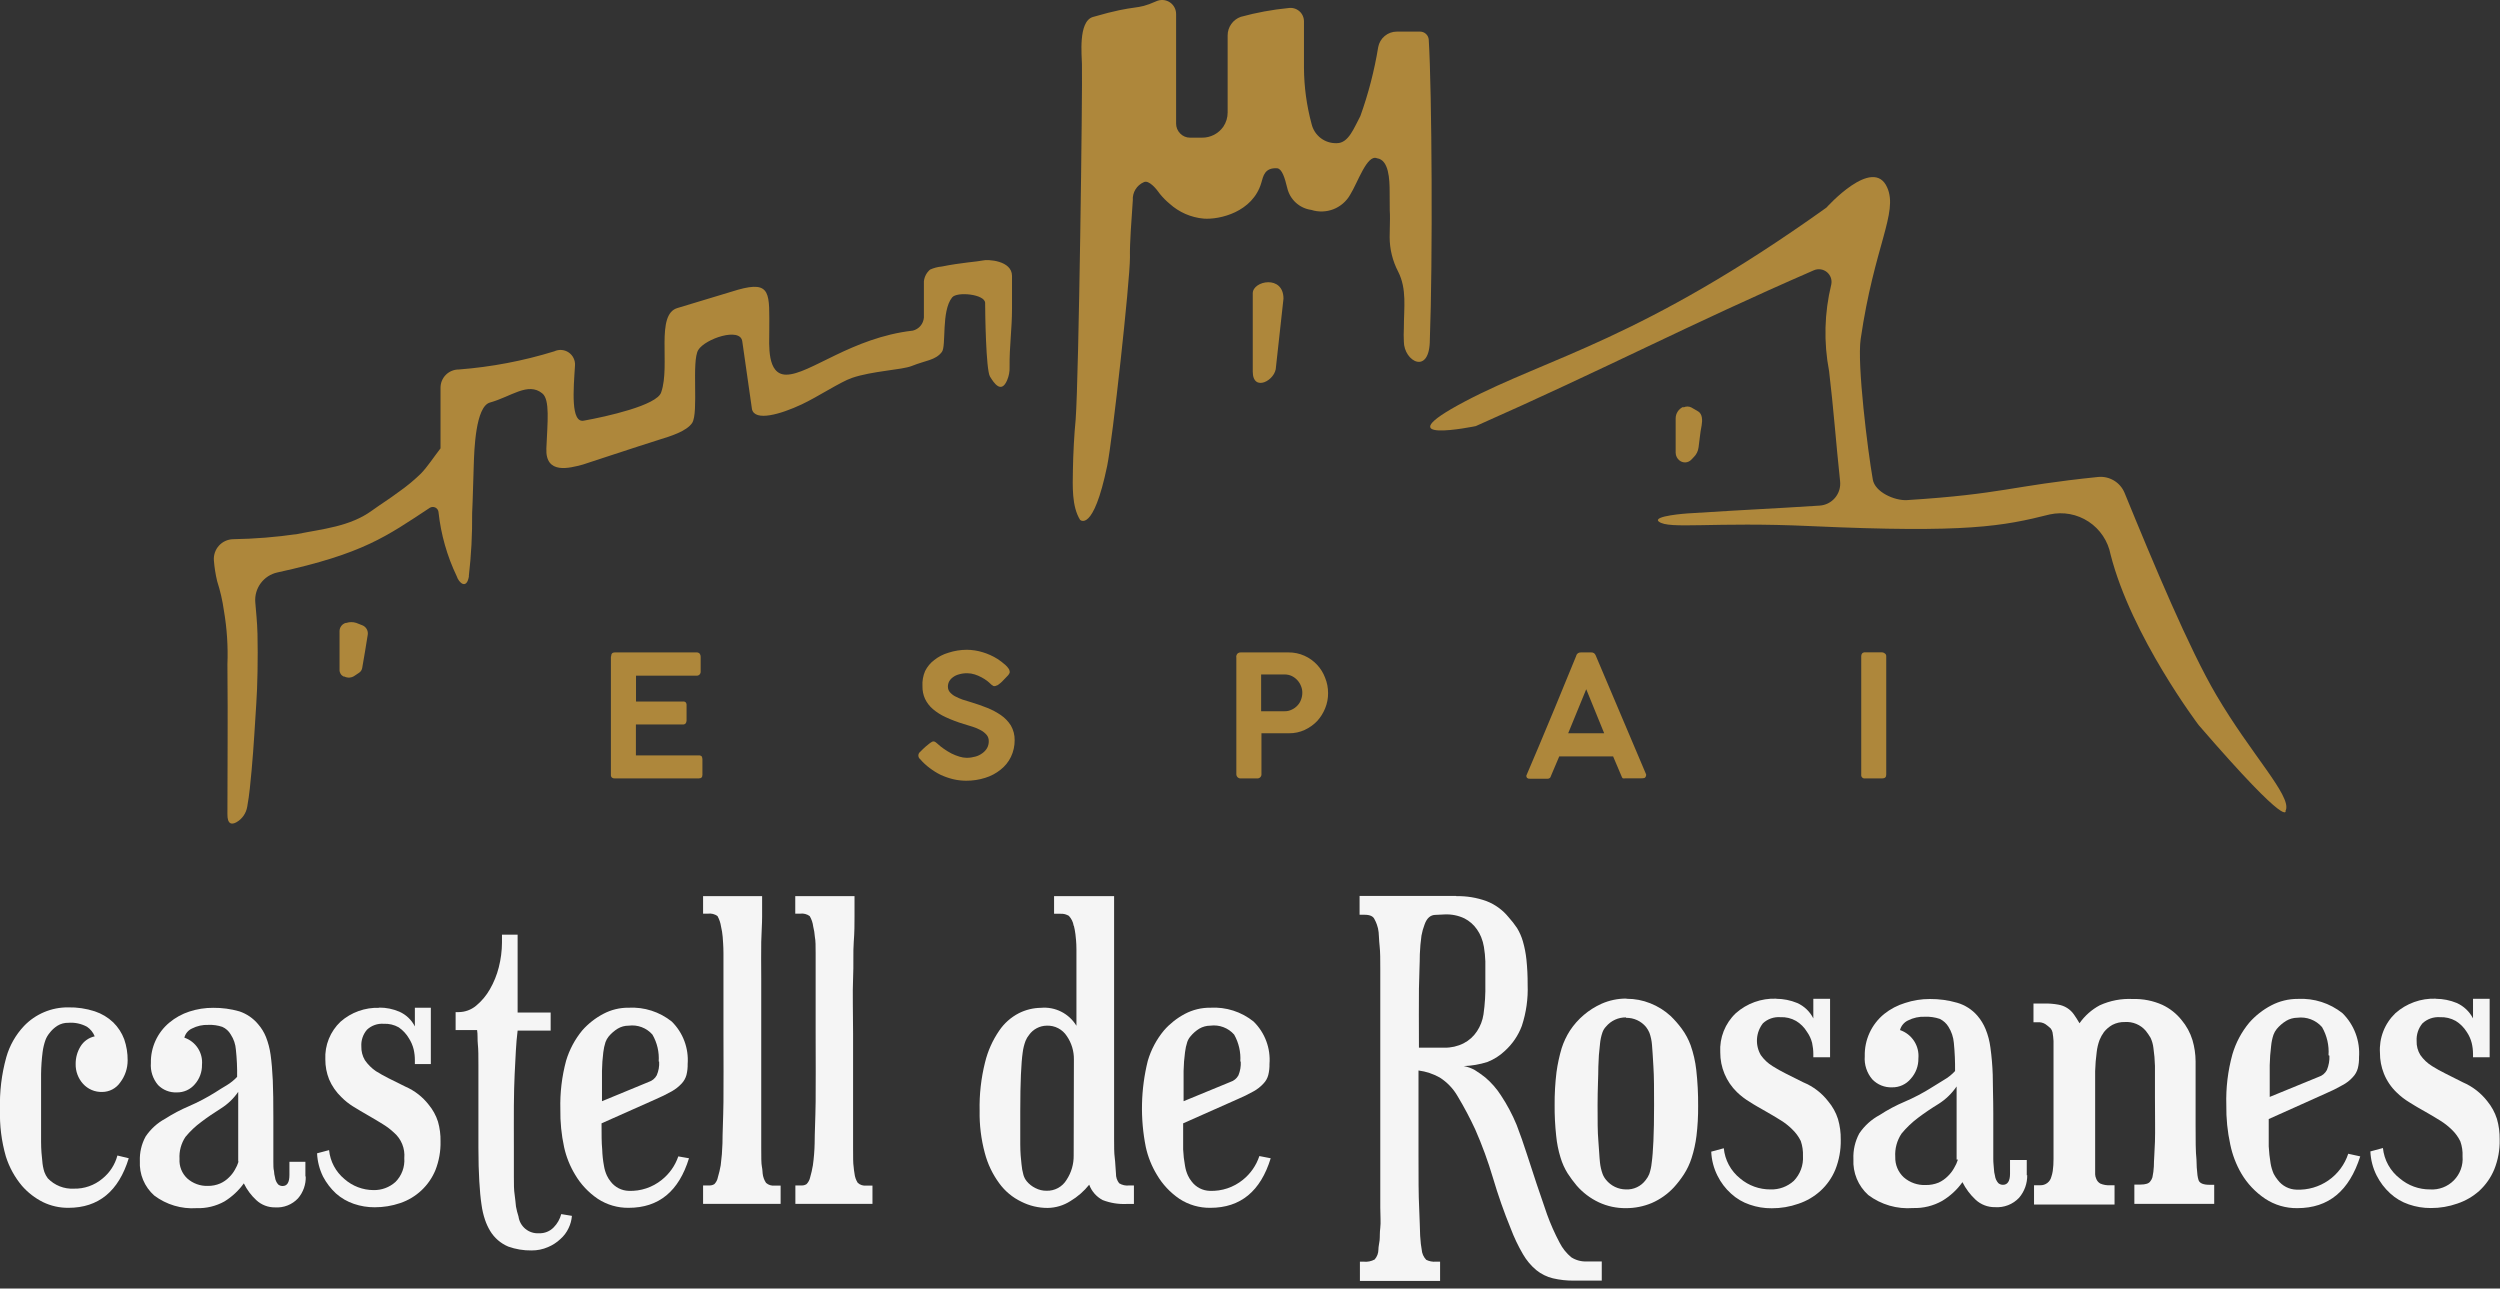 <svg width="227" height="117" viewBox="0 0 227 117" fill="none" xmlns="http://www.w3.org/2000/svg">
<rect x="0" y="0" width="227" height="117" fill="#333333" stroke="none"/>
<g clip-path="url(#clip0_410_88)">
<path d="M42.58 52.32C42.37 53.59 41.65 52.9 41.47 52.32C40.597 50.497 40.039 48.539 39.82 46.53C39.816 46.438 39.788 46.348 39.738 46.27C39.688 46.192 39.618 46.129 39.535 46.087C39.453 46.046 39.361 46.027 39.268 46.032C39.176 46.038 39.087 46.068 39.01 46.12C35.07 48.71 33.01 50.27 25.18 51.98C24.575 52.113 24.039 52.462 23.672 52.96C23.304 53.458 23.129 54.073 23.18 54.69C23.25 55.6 23.35 56.43 23.38 57.55C23.43 59.74 23.38 62.3 23.27 63.9C23.15 65.71 23.05 67.68 22.85 69.9C22.75 70.99 22.65 72.14 22.45 73.24C22.402 73.538 22.287 73.822 22.114 74.07C21.941 74.317 21.714 74.523 21.45 74.67C21.04 74.89 20.63 74.86 20.65 73.89C20.65 67.57 20.7 66.69 20.65 60.32C20.714 58.687 20.607 57.051 20.33 55.44C20.204 54.537 20 53.647 19.72 52.78C19.57 52.156 19.47 51.52 19.42 50.88C19.402 50.639 19.434 50.397 19.512 50.169C19.59 49.941 19.714 49.73 19.875 49.551C20.037 49.372 20.233 49.227 20.452 49.125C20.671 49.024 20.909 48.967 21.15 48.96C23.108 48.93 25.062 48.773 27 48.49C29.32 48.02 31.77 47.82 33.79 46.35C34.58 45.78 35.4 45.27 36.17 44.69C36.898 44.183 37.583 43.617 38.22 43C38.85 42.34 39.35 41.55 40 40.71V35.22C39.997 35.001 40.038 34.783 40.121 34.58C40.203 34.377 40.325 34.192 40.48 34.037C40.634 33.881 40.818 33.758 41.021 33.675C41.224 33.591 41.441 33.549 41.66 33.55C44.602 33.325 47.511 32.771 50.33 31.9C50.539 31.802 50.769 31.759 50.999 31.778C51.229 31.796 51.45 31.875 51.64 32.005C51.831 32.136 51.983 32.314 52.083 32.522C52.183 32.73 52.227 32.96 52.21 33.19C52.07 35.37 51.8 38.48 53.04 38.19C55.04 37.83 59.7 36.8 60.04 35.61C60.89 33.16 59.49 28.51 61.54 27.96L67 26.31C70.08 25.44 69.85 26.69 69.85 30.02C69.85 31.28 69.61 34.02 71.39 34.02C73.51 34.02 77.33 30.65 82.89 30.02C83.16 29.952 83.403 29.8 83.582 29.586C83.761 29.373 83.869 29.108 83.89 28.83C83.89 27.83 83.89 26.66 83.89 25.53C83.939 25.122 84.138 24.747 84.45 24.48C84.788 24.327 85.15 24.232 85.52 24.2C87.24 23.85 88.82 23.75 89.18 23.66C89.7 23.52 91.89 23.66 91.89 25.05C91.89 26.19 91.89 27.35 91.89 28.05C91.89 29.86 91.65 31.45 91.67 33.3C91.689 33.725 91.61 34.15 91.44 34.54C90.91 35.76 90.26 34.8 89.89 34.19C89.52 33.58 89.45 28.31 89.45 27.51C89.45 26.71 86.88 26.45 86.45 27.01C85.45 28.25 85.94 31.43 85.52 31.96C84.94 32.72 84.05 32.72 82.79 33.23C81.9 33.59 79.21 33.68 77.37 34.31C76.37 34.64 74.19 36.07 72.79 36.72C70.87 37.62 68.55 38.29 68.28 37.16L67.4 31C67.23 29.67 64.02 30.76 63.4 31.78C62.78 32.8 63.45 37.46 62.85 38.4C62.35 39.16 60.85 39.62 59.93 39.9C57.86 40.55 53.16 42.11 52.93 42.18C51.7 42.51 49.51 43.11 49.61 40.72C49.71 38.33 49.95 36.29 49.24 35.72C47.95 34.66 46.4 36.02 44.49 36.55C43.17 36.91 43.06 40.93 43.02 42.14C42.95 44.06 42.94 45.2 42.87 46.6C42.889 48.504 42.789 50.408 42.57 52.3" fill="#AE873B"/>
<path d="M31.39 56.56H31.45C31.742 56.465 32.057 56.465 32.35 56.56L32.91 56.78C33.076 56.848 33.213 56.97 33.3 57.126C33.388 57.282 33.419 57.464 33.39 57.64C33.23 58.64 33.07 59.64 32.89 60.64C32.876 60.731 32.843 60.819 32.794 60.896C32.743 60.974 32.678 61.04 32.6 61.09L32.18 61.37C32.047 61.46 31.893 61.513 31.733 61.524C31.573 61.534 31.413 61.502 31.27 61.43H31.2C31.087 61.376 30.992 61.291 30.927 61.184C30.861 61.078 30.827 60.955 30.83 60.83V57.31C30.83 57.141 30.884 56.977 30.985 56.842C31.086 56.706 31.228 56.608 31.39 56.56Z" fill="#AE873B"/>
<path d="M152.85 37C152.963 36.941 153.088 36.911 153.215 36.911C153.342 36.911 153.467 36.941 153.58 37L154.2 37.36C154.58 37.59 154.59 38.16 154.51 38.62C154.35 39.47 154.4 39.35 154.23 40.62C154.189 40.963 154.03 41.281 153.78 41.52L153.56 41.75C153.424 41.889 153.242 41.972 153.048 41.985C152.855 41.998 152.663 41.939 152.51 41.82C152.4 41.737 152.31 41.63 152.247 41.507C152.185 41.384 152.152 41.248 152.15 41.11V38C152.148 37.774 152.214 37.552 152.339 37.364C152.463 37.175 152.641 37.027 152.85 36.94" fill="#AE873B"/>
<path d="M107.16 12.12C107.276 12.241 107.416 12.338 107.571 12.403C107.725 12.469 107.892 12.502 108.06 12.5H109.14C109.52 12.504 109.896 12.415 110.234 12.241C110.572 12.067 110.863 11.812 111.08 11.5C111.337 11.119 111.473 10.669 111.47 10.21V3.21C111.471 2.842 111.586 2.482 111.799 2.182C112.012 1.881 112.313 1.653 112.66 1.53C114.082 1.141 115.533 0.874 117 0.73C117.173 0.704 117.349 0.716 117.517 0.764C117.686 0.813 117.841 0.897 117.974 1.01C118.107 1.124 118.214 1.265 118.287 1.424C118.361 1.583 118.399 1.755 118.4 1.93C118.4 3.41 118.4 4.77 118.4 6.14C118.409 7.866 118.64 9.584 119.09 11.25C119.209 11.764 119.504 12.221 119.924 12.541C120.344 12.86 120.863 13.023 121.39 13C122.46 13 122.95 11.59 123.52 10.54C124.25 8.507 124.793 6.412 125.14 4.28C125.213 3.883 125.423 3.524 125.734 3.266C126.045 3.008 126.436 2.868 126.84 2.87H128.94C129.14 2.869 129.332 2.944 129.478 3.08C129.625 3.215 129.715 3.401 129.73 3.6C130.02 8.26 130.1 23.78 129.83 30.82C129.83 34.13 127.47 32.82 127.47 31.01C127.45 30.61 127.45 30.21 127.47 29.81C127.47 27.91 127.76 26.26 126.95 24.66C126.444 23.691 126.18 22.613 126.18 21.52C126.25 17.93 126.18 21.04 126.18 17.44C126.18 16.27 126.11 14.51 125.03 14.37C124.13 13.98 123.28 16.59 122.59 17.69C122.249 18.287 121.713 18.749 121.073 18.998C120.432 19.248 119.725 19.27 119.07 19.06C118.545 18.99 118.053 18.76 117.662 18.403C117.27 18.045 116.998 17.577 116.88 17.06C116.66 16.16 116.42 15.35 115.98 15.28C114.82 15.2 114.7 16.01 114.53 16.59C113.75 19.27 110.72 19.96 109.29 19.85C108.136 19.746 107.048 19.269 106.19 18.49C105.876 18.228 105.588 17.937 105.33 17.62C105.03 17.19 104.33 16.31 103.86 16.54C103.546 16.675 103.281 16.905 103.102 17.197C102.923 17.488 102.838 17.828 102.86 18.17C102.74 20.02 102.57 22.05 102.6 23.37C102.6 25.55 101.02 39.94 100.53 42.31C99.26 48.43 98.07 47.2 98.07 47.2C97.3 45.97 97.4 44.08 97.42 42.68C97.44 41.28 97.54 39.38 97.67 38.09C97.96 34.16 98.3 8.19 98.24 5.82C98.24 5.11 97.87 1.94 99.24 1.54C103.44 0.32 103 1 105 0.11C105.193 0.023 105.406 -0.014 105.617 0.002C105.829 0.019 106.033 0.088 106.211 0.203C106.389 0.318 106.535 0.476 106.636 0.663C106.737 0.849 106.79 1.058 106.79 1.27V11.21C106.788 11.379 106.82 11.546 106.883 11.702C106.947 11.858 107.041 12.001 107.16 12.12Z" fill="#AE873B"/>
<path d="M113.75 26.63C113.75 25.49 116.54 24.93 116.54 27.12C116.32 29.12 116.1 31.07 115.86 33.3C115.86 34.54 113.75 35.65 113.75 33.74V26.63Z" fill="#AE873B"/>
<path d="M207.56 73.55C208.04 72.22 204.39 68.48 201.24 63.11C198.76 58.89 195.55 51.2 192.91 44.75C192.717 44.283 192.378 43.89 191.944 43.631C191.509 43.371 191.003 43.259 190.5 43.31C182.42 44.14 181.96 44.85 173.15 45.41C172 45.47 170.24 44.67 170.05 43.54C169.59 40.91 168.61 33.06 168.95 30.78C170.18 22.33 172.37 19.32 171.36 17.03C170.08 14.11 165.84 18.85 165.84 18.85C149 30.89 140.61 32.44 133 36.46C125.39 40.48 134 38.69 134 38.69C146 33.38 153.2 29.54 164.7 24.54C164.893 24.457 165.106 24.428 165.314 24.458C165.522 24.487 165.718 24.573 165.881 24.706C166.044 24.839 166.167 25.014 166.238 25.212C166.308 25.41 166.323 25.624 166.28 25.83C165.65 28.405 165.582 31.086 166.08 33.69C166.49 37.11 166.71 40.24 167.08 43.69C167.11 43.96 167.085 44.233 167.007 44.493C166.928 44.753 166.797 44.994 166.622 45.202C166.447 45.41 166.232 45.58 165.989 45.701C165.746 45.823 165.481 45.894 165.21 45.91C159.87 46.25 160.21 46.18 153.21 46.62C153.21 46.62 149.99 46.84 150.62 47.36C151.53 48.09 155.52 47.36 164.41 47.77C178.66 48.42 181.89 47.77 186.12 46.71C186.722 46.579 187.344 46.569 187.95 46.682C188.555 46.795 189.132 47.028 189.647 47.367C190.161 47.706 190.602 48.145 190.945 48.657C191.287 49.169 191.523 49.745 191.64 50.35C193.53 57.77 199.64 65.84 199.64 65.84C208.18 75.72 207.53 73.56 207.53 73.56" fill="#AE873B"/>
<path d="M55.49 59.61C55.49 59.36 55.6 59.24 55.82 59.24H63.25C63.302 59.236 63.354 59.244 63.402 59.263C63.451 59.282 63.494 59.312 63.53 59.35C63.59 59.431 63.622 59.529 63.62 59.63V61C63.62 61.05 63.61 61.099 63.59 61.144C63.57 61.189 63.541 61.23 63.504 61.263C63.467 61.296 63.423 61.321 63.376 61.336C63.329 61.351 63.279 61.356 63.23 61.35H57.75V63.7H62C62.044 63.692 62.088 63.694 62.131 63.704C62.174 63.714 62.215 63.733 62.25 63.76C62.283 63.796 62.308 63.839 62.324 63.885C62.339 63.932 62.345 63.981 62.34 64.03V65.43C62.338 65.519 62.31 65.606 62.26 65.68C62.23 65.716 62.191 65.745 62.148 65.762C62.104 65.779 62.057 65.786 62.01 65.78H57.74V68.59H63.43C63.53 68.579 63.63 68.608 63.71 68.67C63.759 68.759 63.783 68.859 63.78 68.96V70.36C63.78 70.58 63.67 70.68 63.44 70.68H55.81C55.724 70.686 55.639 70.661 55.57 70.61C55.534 70.579 55.507 70.541 55.489 70.497C55.472 70.454 55.465 70.407 55.47 70.36V59.61H55.49Z" fill="#AE873B"/>
<path d="M90.39 62.29C90.328 62.305 90.263 62.305 90.2 62.29C90.134 62.251 90.07 62.208 90.01 62.16C89.893 62.043 89.769 61.933 89.64 61.83C89.476 61.706 89.302 61.596 89.12 61.5C88.925 61.395 88.721 61.308 88.51 61.24C88.294 61.169 88.068 61.132 87.84 61.13C87.583 61.124 87.327 61.158 87.08 61.23C86.881 61.28 86.695 61.368 86.53 61.49C86.386 61.592 86.266 61.725 86.18 61.88C86.104 62.028 86.066 62.193 86.07 62.36C86.07 62.535 86.13 62.704 86.24 62.84C86.373 62.994 86.532 63.123 86.71 63.22C86.93 63.335 87.157 63.435 87.39 63.52L88.2 63.77C88.68 63.92 89.2 64.09 89.63 64.27C90.074 64.445 90.497 64.669 90.89 64.94C91.251 65.189 91.557 65.509 91.79 65.88C92.021 66.284 92.139 66.744 92.13 67.21C92.135 67.736 92.018 68.256 91.79 68.73C91.57 69.184 91.248 69.581 90.85 69.89C90.435 70.224 89.96 70.475 89.45 70.63C88.89 70.806 88.307 70.894 87.72 70.89C87.323 70.888 86.927 70.841 86.54 70.75C86.155 70.656 85.78 70.525 85.42 70.36C85.067 70.187 84.732 69.979 84.42 69.74C84.103 69.508 83.814 69.24 83.56 68.94C83.506 68.901 83.463 68.85 83.432 68.791C83.402 68.732 83.387 68.666 83.387 68.6C83.387 68.534 83.402 68.468 83.432 68.409C83.463 68.35 83.506 68.299 83.56 68.26L83.81 68.01L84.06 67.78C84.145 67.701 84.236 67.628 84.33 67.56C84.404 67.496 84.485 67.439 84.57 67.39C84.621 67.349 84.684 67.324 84.75 67.32C84.823 67.319 84.894 67.344 84.95 67.39C85.007 67.428 85.061 67.472 85.11 67.52C85.297 67.696 85.498 67.856 85.71 68C85.931 68.154 86.161 68.295 86.4 68.42C86.628 68.533 86.866 68.627 87.11 68.7C87.323 68.769 87.546 68.806 87.77 68.81C88.037 68.81 88.303 68.773 88.56 68.7C88.792 68.64 89.009 68.534 89.2 68.39C89.376 68.266 89.522 68.106 89.63 67.92C89.732 67.73 89.784 67.516 89.78 67.3C89.788 67.088 89.716 66.882 89.58 66.72C89.43 66.549 89.251 66.407 89.05 66.3C88.817 66.173 88.573 66.07 88.32 65.99L87.51 65.74C86.95 65.572 86.402 65.365 85.87 65.12C85.448 64.929 85.054 64.68 84.7 64.38C84.401 64.123 84.159 63.806 83.99 63.45C83.829 63.089 83.75 62.696 83.76 62.3C83.732 61.831 83.814 61.362 84 60.93C84.196 60.537 84.48 60.195 84.83 59.93C85.21 59.63 85.645 59.406 86.11 59.27C86.656 59.091 87.226 59 87.8 59C88.281 59.005 88.76 59.079 89.22 59.22C89.695 59.362 90.149 59.567 90.57 59.83C90.698 59.91 90.822 59.997 90.94 60.09L91.3 60.39C91.398 60.476 91.485 60.573 91.56 60.68C91.618 60.748 91.656 60.831 91.67 60.92C91.689 60.982 91.689 61.048 91.67 61.11C91.637 61.172 91.6 61.232 91.56 61.29L91.09 61.78C91.014 61.867 90.93 61.948 90.84 62.02L90.62 62.19C90.568 62.23 90.505 62.255 90.44 62.26" fill="#AE873B"/>
<path d="M112.25 59.68C112.243 59.565 112.278 59.451 112.35 59.36C112.392 59.319 112.442 59.287 112.497 59.266C112.552 59.245 112.611 59.236 112.67 59.24H117C117.496 59.235 117.987 59.337 118.44 59.54C118.87 59.732 119.258 60.008 119.581 60.351C119.904 60.694 120.155 61.099 120.32 61.54C120.5 61.981 120.591 62.453 120.59 62.93C120.595 63.399 120.506 63.865 120.33 64.3C120.159 64.731 119.912 65.127 119.6 65.47C119.274 65.809 118.887 66.084 118.46 66.28C118.018 66.483 117.536 66.585 117.05 66.58H114.54V70.27C114.546 70.325 114.54 70.382 114.522 70.434C114.504 70.487 114.473 70.535 114.434 70.574C114.395 70.614 114.347 70.644 114.294 70.662C114.242 70.68 114.185 70.686 114.13 70.68H112.68C112.623 70.686 112.566 70.679 112.512 70.66C112.459 70.641 112.41 70.61 112.37 70.57C112.332 70.531 112.302 70.484 112.283 70.432C112.264 70.38 112.256 70.325 112.26 70.27V59.68H112.25ZM118.25 62.91C118.254 62.697 118.213 62.486 118.13 62.29C117.974 61.892 117.674 61.567 117.29 61.38C117.086 61.287 116.864 61.239 116.64 61.24H114.51V64.58H116.64C116.862 64.586 117.081 64.538 117.28 64.44C117.477 64.353 117.653 64.227 117.8 64.07C117.947 63.92 118.06 63.739 118.13 63.54C118.209 63.339 118.25 63.126 118.25 62.91Z" fill="#AE873B"/>
<path d="M143.13 59.49C143.169 59.421 143.219 59.36 143.28 59.31C143.369 59.254 143.475 59.229 143.58 59.24H144.47C144.565 59.231 144.661 59.256 144.74 59.31C144.8 59.358 144.848 59.42 144.88 59.49L149.47 70.32V70.37C149.471 70.409 149.465 70.447 149.451 70.483C149.437 70.519 149.417 70.552 149.39 70.58C149.39 70.64 149.23 70.67 149.05 70.67H147.57C147.498 70.689 147.422 70.689 147.35 70.67C147.29 70.618 147.248 70.548 147.23 70.47L146.47 68.68H141.58L140.82 70.47C140.808 70.538 140.772 70.599 140.719 70.643C140.666 70.687 140.599 70.711 140.53 70.71H138.93C138.834 70.722 138.738 70.697 138.66 70.64C138.635 70.612 138.615 70.578 138.603 70.542C138.591 70.506 138.587 70.468 138.59 70.43C138.59 70.43 138.98 69.51 139.75 67.7C140.52 65.89 141.64 63.17 143.13 59.53M142.39 66.58H145.66L144.03 62.58L142.39 66.58Z" fill="#AE873B"/>
<path d="M169 59.58C168.997 59.49 169.025 59.402 169.08 59.33C169.114 59.296 169.155 59.27 169.2 59.253C169.244 59.236 169.292 59.228 169.34 59.23H170.89C170.981 59.238 171.068 59.273 171.14 59.33C171.182 59.356 171.216 59.394 171.239 59.438C171.262 59.481 171.272 59.531 171.27 59.58V70.34C171.27 70.57 171.15 70.68 170.9 70.68H169.34C169.294 70.687 169.247 70.683 169.202 70.668C169.158 70.653 169.118 70.628 169.085 70.595C169.052 70.562 169.027 70.522 169.012 70.478C168.997 70.433 168.993 70.386 169 70.34V59.58Z" fill="#AE873B"/>
<path d="M11.69 105.17C10.77 108.17 8.943 109.67 6.21 109.67C5.41 109.677 4.62 109.499 3.9 109.15C3.177 108.788 2.532 108.289 2 107.68C1.337 106.893 0.837 105.982 0.53 105C0.135 103.619 -0.044 102.186 -1.87755e-06 100.75C-0.05 99.147 0.142 97.546 0.57 96C0.87 94.938 1.423 93.963 2.18 93.16C2.696 92.621 3.318 92.192 4.005 91.902C4.693 91.611 5.433 91.464 6.18 91.47C7.004 91.452 7.826 91.574 8.61 91.83C9.233 92.037 9.804 92.378 10.28 92.83C10.723 93.263 11.065 93.789 11.28 94.37C11.491 94.984 11.596 95.63 11.59 96.28C11.593 97.002 11.357 97.705 10.92 98.28C10.736 98.548 10.49 98.768 10.203 98.919C9.915 99.071 9.595 99.15 9.27 99.15C8.945 99.159 8.623 99.097 8.324 98.969C8.025 98.842 7.758 98.651 7.54 98.41C7.095 97.918 6.855 97.273 6.87 96.61C6.864 96.041 7.02 95.483 7.32 95C7.462 94.772 7.648 94.574 7.868 94.42C8.088 94.265 8.337 94.156 8.6 94.1C8.459 93.747 8.215 93.444 7.9 93.23C7.383 92.95 6.796 92.825 6.21 92.87C5.857 92.86 5.51 92.954 5.21 93.14C4.931 93.318 4.687 93.545 4.49 93.81C4.337 93.996 4.215 94.205 4.13 94.43C4.005 94.783 3.918 95.148 3.87 95.52C3.785 96.183 3.738 96.851 3.73 97.52C3.73 98.37 3.73 99.47 3.73 100.83C3.73 101.99 3.73 102.93 3.73 103.66C3.73 104.39 3.79 104.97 3.84 105.42C3.863 105.76 3.926 106.096 4.03 106.42C4.104 106.624 4.209 106.817 4.34 106.99C4.643 107.307 5.01 107.555 5.417 107.717C5.825 107.88 6.262 107.952 6.7 107.93C7.649 107.954 8.573 107.63 9.3 107.02C9.966 106.483 10.443 105.747 10.66 104.92L11.69 105.17Z" fill="#F5F5F5"/>
<path d="M27.76 106.81C27.787 107.541 27.537 108.256 27.06 108.81C26.795 109.094 26.469 109.314 26.108 109.456C25.746 109.598 25.357 109.657 24.97 109.63C24.344 109.639 23.739 109.406 23.28 108.98C22.807 108.546 22.42 108.027 22.14 107.45C21.668 108.108 21.07 108.666 20.38 109.09C19.608 109.52 18.733 109.73 17.85 109.7C16.47 109.792 15.103 109.384 14 108.55C13.563 108.161 13.22 107.678 12.994 107.138C12.769 106.598 12.669 106.014 12.7 105.43C12.669 104.653 12.848 103.883 13.22 103.2C13.673 102.523 14.284 101.967 15 101.58C15.687 101.14 16.409 100.759 17.16 100.44C17.983 100.083 18.779 99.665 19.54 99.19C19.88 98.97 20.23 98.75 20.59 98.54C20.936 98.331 21.253 98.075 21.53 97.78C21.544 96.959 21.507 96.137 21.42 95.32C21.386 94.824 21.224 94.345 20.95 93.93C20.776 93.626 20.51 93.384 20.19 93.24C19.781 93.102 19.351 93.041 18.92 93.06C18.403 93.04 17.89 93.153 17.43 93.39C17.26 93.467 17.109 93.582 16.99 93.726C16.87 93.87 16.785 94.039 16.74 94.22C17.246 94.391 17.679 94.728 17.97 95.177C18.26 95.625 18.391 96.158 18.34 96.69C18.351 97.337 18.119 97.965 17.69 98.45C17.489 98.688 17.237 98.877 16.954 99.005C16.67 99.133 16.361 99.197 16.05 99.19C15.736 99.204 15.421 99.152 15.129 99.036C14.836 98.921 14.57 98.745 14.35 98.52C13.878 97.965 13.644 97.246 13.7 96.52C13.686 95.821 13.83 95.129 14.121 94.493C14.412 93.858 14.842 93.296 15.38 92.85C15.915 92.405 16.529 92.066 17.19 91.85C17.887 91.621 18.616 91.507 19.35 91.51C20.155 91.502 20.956 91.609 21.73 91.83C22.398 92.052 22.991 92.458 23.44 93C23.74 93.344 23.98 93.737 24.15 94.16C24.353 94.678 24.494 95.219 24.57 95.77C24.66 96.42 24.73 97.2 24.77 98.11C24.81 99.02 24.82 100.11 24.82 101.45V103.95C24.82 104.59 24.82 105.09 24.82 105.46C24.82 105.83 24.82 106.13 24.88 106.33C24.887 106.523 24.918 106.714 24.97 106.9C24.998 107.141 25.099 107.368 25.26 107.55C25.372 107.643 25.514 107.693 25.66 107.69C26.07 107.69 26.28 107.37 26.28 106.69V105.49H27.73V106.83L27.76 106.81ZM21.63 105.47V104C21.63 103.44 21.63 102.88 21.63 102.31V100.62C21.63 100.07 21.63 99.62 21.63 99.14C21.218 99.742 20.687 100.252 20.07 100.64C19.44 101.04 18.84 101.44 18.29 101.86C17.751 102.254 17.264 102.715 16.84 103.23C16.447 103.82 16.257 104.522 16.3 105.23C16.279 105.558 16.331 105.887 16.452 106.193C16.573 106.499 16.76 106.775 17 107C17.512 107.459 18.182 107.703 18.87 107.68C19.255 107.686 19.636 107.611 19.99 107.46C20.288 107.328 20.56 107.141 20.79 106.91C21.004 106.705 21.186 106.469 21.33 106.21C21.471 105.978 21.582 105.73 21.66 105.47" fill="#F5F5F5"/>
<path d="M34.44 91.49C35.066 91.488 35.685 91.614 36.26 91.86C36.871 92.13 37.369 92.604 37.67 93.2V91.5H39.12V96.62H37.67V96.28C37.672 95.944 37.635 95.608 37.56 95.28C37.473 94.925 37.327 94.587 37.13 94.28C36.897 93.882 36.58 93.541 36.2 93.28C35.786 93.047 35.315 92.936 34.84 92.96C34.563 92.939 34.285 92.977 34.023 93.07C33.761 93.163 33.522 93.309 33.32 93.5C32.959 93.921 32.776 94.466 32.81 95.02C32.798 95.455 32.909 95.885 33.13 96.26C33.399 96.652 33.738 96.991 34.13 97.26C34.47 97.47 34.85 97.69 35.29 97.91L36.82 98.67C37.645 99.029 38.367 99.59 38.92 100.3C39.301 100.757 39.59 101.283 39.77 101.85C39.935 102.432 40.013 103.035 40 103.64C40.02 104.529 39.863 105.412 39.54 106.24C39.252 106.94 38.818 107.57 38.266 108.087C37.714 108.605 37.057 108.998 36.34 109.24C35.593 109.495 34.809 109.623 34.02 109.62C33.377 109.624 32.738 109.519 32.13 109.31C31.532 109.108 30.982 108.789 30.51 108.37C30.031 107.928 29.632 107.407 29.33 106.83C29.007 106.171 28.823 105.453 28.79 104.72L29.88 104.43C29.981 105.457 30.485 106.402 31.28 107.06C32.007 107.701 32.941 108.056 33.91 108.06C34.647 108.078 35.363 107.813 35.91 107.32C36.19 107.038 36.406 106.699 36.544 106.327C36.682 105.954 36.739 105.556 36.71 105.16C36.749 104.726 36.684 104.29 36.52 103.886C36.357 103.483 36.1 103.124 35.77 102.84C35.464 102.552 35.129 102.298 34.77 102.08C34.34 101.81 33.9 101.55 33.43 101.28C32.96 101.01 32.5 100.74 32.05 100.46C31.668 100.222 31.316 99.94 31 99.62C30.52 99.162 30.139 98.611 29.88 98C29.651 97.424 29.536 96.81 29.54 96.19C29.511 95.554 29.619 94.92 29.857 94.33C30.095 93.739 30.458 93.207 30.92 92.77C31.89 91.916 33.149 91.465 34.44 91.51" fill="#F5F5F5"/>
<path d="M51.93 110.4C51.9 110.785 51.798 111.162 51.63 111.51C51.453 111.892 51.197 112.233 50.88 112.51C50.551 112.82 50.168 113.067 49.75 113.24C49.283 113.442 48.779 113.544 48.27 113.54C47.548 113.552 46.83 113.433 46.15 113.19C45.462 112.901 44.884 112.4 44.5 111.76C44.312 111.444 44.158 111.109 44.04 110.76C43.888 110.308 43.78 109.843 43.72 109.37C43.63 108.8 43.57 108.09 43.52 107.26C43.47 106.43 43.44 105.4 43.44 104.2V99.61C43.44 98.41 43.44 97.43 43.44 96.67C43.44 95.91 43.44 95.29 43.39 94.84C43.34 94.39 43.39 93.94 43.32 93.53H41.37V91.9H41.63C42.215 91.9 42.781 91.695 43.23 91.32C43.733 90.903 44.157 90.398 44.48 89.83C44.841 89.204 45.114 88.531 45.29 87.83C45.478 87.098 45.575 86.346 45.58 85.59V84.87H47V91.94H50V93.58H47C46.93 94.18 46.87 94.79 46.84 95.41C46.81 96.03 46.77 96.74 46.73 97.55C46.69 98.36 46.67 99.31 46.66 100.39C46.65 101.47 46.66 102.76 46.66 104.29C46.66 105.35 46.66 106.21 46.66 106.86C46.66 107.51 46.66 108.05 46.73 108.48C46.8 108.91 46.81 109.26 46.85 109.55C46.907 109.858 46.983 110.162 47.08 110.46C47.14 110.9 47.364 111.301 47.707 111.583C48.05 111.865 48.487 112.007 48.93 111.98C49.178 111.991 49.426 111.95 49.657 111.858C49.888 111.767 50.097 111.628 50.27 111.45C50.603 111.115 50.841 110.697 50.96 110.24L51.93 110.4Z" fill="#F5F5F5"/>
<path d="M62.56 105.17C61.64 108.17 59.82 109.67 57.08 109.67C56.09 109.682 55.119 109.4 54.29 108.86C53.445 108.29 52.737 107.538 52.22 106.66C51.752 105.887 51.414 105.043 51.22 104.16C50.975 103.027 50.861 101.869 50.88 100.71C50.841 99.229 51.016 97.751 51.4 96.32C51.701 95.311 52.2 94.373 52.87 93.56C53.41 92.948 54.057 92.44 54.78 92.06C55.488 91.684 56.279 91.492 57.08 91.5C58.497 91.424 59.893 91.872 61 92.76C61.504 93.26 61.894 93.862 62.142 94.527C62.391 95.192 62.492 95.902 62.44 96.61C62.447 96.947 62.41 97.283 62.33 97.61C62.249 97.902 62.098 98.17 61.89 98.39C61.631 98.668 61.331 98.904 61 99.09C60.526 99.356 60.039 99.596 59.54 99.81L54.62 102C54.62 103 54.62 103.76 54.68 104.37C54.695 104.87 54.748 105.368 54.84 105.86C54.889 106.168 54.979 106.467 55.11 106.75C55.201 106.943 55.315 107.124 55.45 107.29C55.644 107.543 55.891 107.75 56.175 107.896C56.459 108.041 56.771 108.121 57.09 108.13C58.178 108.171 59.244 107.816 60.09 107.13C60.784 106.578 61.304 105.839 61.59 105L62.56 105.17ZM59.81 96.39C59.868 95.535 59.67 94.682 59.24 93.94C58.976 93.639 58.641 93.407 58.266 93.266C57.891 93.125 57.487 93.078 57.09 93.13C56.738 93.126 56.392 93.219 56.09 93.4C55.78 93.591 55.504 93.831 55.27 94.11C55.146 94.263 55.048 94.435 54.98 94.62C54.884 94.919 54.817 95.228 54.78 95.54C54.71 96.101 54.67 96.665 54.66 97.23C54.66 97.93 54.66 98.85 54.66 99.99L58.9 98.24C59.212 98.142 59.474 97.927 59.63 97.64C59.802 97.247 59.877 96.818 59.85 96.39" fill="#F5F5F5"/>
<path d="M63.84 109.31V107.64H64.42C64.575 107.643 64.728 107.601 64.86 107.52C65.026 107.354 65.138 107.141 65.18 106.91C65.288 106.549 65.375 106.182 65.44 105.81C65.528 105.147 65.581 104.479 65.6 103.81C65.6 102.9 65.67 101.64 65.69 100.04C65.71 98.44 65.69 96.33 65.69 93.69V89.22C65.69 88.1 65.69 87.22 65.69 86.56C65.69 85.9 65.64 85.41 65.62 85.07C65.594 84.753 65.543 84.439 65.47 84.13C65.422 83.797 65.313 83.475 65.15 83.18C64.899 82.998 64.588 82.919 64.28 82.96H63.84V81.37H69.2C69.2 81.997 69.2 82.627 69.2 83.26C69.2 83.89 69.14 84.65 69.12 85.54C69.1 86.43 69.12 87.54 69.12 88.85C69.12 90.16 69.12 91.85 69.12 93.85C69.12 96.66 69.12 98.85 69.12 100.5C69.12 102.15 69.12 103.35 69.12 104.21C69.12 105.07 69.12 105.65 69.18 105.94C69.24 106.23 69.23 106.43 69.25 106.56C69.283 106.864 69.389 107.156 69.56 107.41C69.666 107.503 69.79 107.572 69.924 107.613C70.059 107.655 70.2 107.667 70.34 107.65H70.88V109.31H63.84Z" fill="#F5F5F5"/>
<path d="M79.22 109.31H72.22V107.64H72.79C72.945 107.646 73.099 107.604 73.23 107.52C73.396 107.353 73.511 107.141 73.56 106.91C73.665 106.549 73.748 106.181 73.81 105.81C73.903 105.147 73.956 104.479 73.97 103.81C73.97 102.9 74.04 101.64 74.06 100.04C74.08 98.44 74.06 96.33 74.06 93.69V89.22C74.06 88.1 74.06 87.22 74.06 86.56C74.06 85.9 74.06 85.41 73.99 85.07C73.968 84.753 73.918 84.438 73.84 84.13C73.801 83.794 73.692 83.471 73.52 83.18C73.269 82.997 72.957 82.918 72.65 82.96H72.21V81.37H77.59C77.59 82 77.59 82.63 77.59 83.26C77.59 83.89 77.59 84.65 77.52 85.54C77.45 86.43 77.52 87.54 77.46 88.85C77.4 90.16 77.46 91.85 77.46 93.85C77.46 96.66 77.46 98.85 77.46 100.5C77.46 102.15 77.46 103.35 77.46 104.21C77.46 105.07 77.46 105.65 77.51 105.94C77.526 106.148 77.553 106.355 77.59 106.56C77.62 106.863 77.723 107.155 77.89 107.41C77.997 107.504 78.123 107.574 78.259 107.615C78.395 107.657 78.539 107.669 78.68 107.65H79.22V109.31Z" fill="#F5F5F5"/>
<path d="M97.49 84.06C97.439 83.727 97.289 83.417 97.06 83.17C96.835 83.023 96.568 82.953 96.3 82.97H95.71V81.37H101.16C101.16 81.81 101.16 82.22 101.16 82.62C101.16 83.02 101.16 83.47 101.16 83.97C101.16 84.47 101.16 85.05 101.16 85.74V100.86C101.16 101.86 101.16 102.76 101.16 103.44C101.16 104.12 101.16 104.69 101.22 105.14C101.28 105.59 101.28 106.07 101.33 106.56C101.32 106.878 101.423 107.19 101.62 107.44C101.892 107.609 102.213 107.679 102.53 107.64H102.96V109.32H102.27C101.54 109.351 100.812 109.232 100.13 108.97C99.56 108.673 99.121 108.174 98.9 107.57C98.424 108.165 97.845 108.67 97.19 109.06C96.575 109.455 95.861 109.669 95.13 109.68C94.296 109.684 93.473 109.488 92.73 109.11C91.935 108.728 91.248 108.154 90.73 107.44C90.123 106.615 89.678 105.681 89.42 104.69C89.085 103.442 88.927 102.152 88.95 100.86C88.917 99.381 89.082 97.905 89.44 96.47C89.69 95.436 90.127 94.457 90.73 93.58C91.182 92.913 91.794 92.37 92.51 92C93.131 91.687 93.815 91.519 94.51 91.51C95.147 91.451 95.788 91.573 96.359 91.861C96.93 92.15 97.409 92.593 97.74 93.14C97.74 91.32 97.74 89.87 97.74 88.78C97.74 87.69 97.74 86.84 97.74 86.2C97.74 85.56 97.68 85.11 97.65 84.83C97.62 84.55 97.56 84.28 97.51 84.07M97.51 96.19C97.519 95.438 97.296 94.701 96.87 94.08C96.675 93.776 96.403 93.528 96.082 93.361C95.761 93.194 95.401 93.115 95.04 93.13C94.726 93.135 94.418 93.213 94.14 93.359C93.862 93.505 93.622 93.714 93.44 93.97C93.307 94.133 93.2 94.315 93.12 94.51C92.992 94.852 92.904 95.208 92.86 95.57C92.79 96.05 92.74 96.71 92.7 97.57C92.66 98.43 92.64 99.57 92.64 100.89C92.64 102.21 92.64 103.12 92.64 103.89C92.64 104.66 92.7 105.24 92.75 105.69C92.777 106.028 92.837 106.363 92.93 106.69C92.99 106.894 93.088 107.084 93.22 107.25C93.438 107.516 93.711 107.731 94.02 107.88C94.329 108.041 94.672 108.123 95.02 108.12C95.387 108.132 95.75 108.046 96.072 107.87C96.394 107.694 96.662 107.435 96.85 107.12C97.28 106.464 97.502 105.694 97.49 104.91L97.51 96.19Z" fill="#F5F5F5"/>
<path d="M115.38 105.17C114.46 108.17 112.633 109.67 109.9 109.67C108.907 109.684 107.932 109.402 107.1 108.86C106.258 108.29 105.554 107.538 105.04 106.66C104.572 105.887 104.234 105.043 104.04 104.16C103.519 101.566 103.58 98.888 104.22 96.32C104.517 95.309 105.017 94.37 105.69 93.56C106.227 92.948 106.87 92.44 107.59 92.06C108.301 91.684 109.095 91.492 109.9 91.5C111.321 91.417 112.722 91.866 113.83 92.76C114.336 93.258 114.727 93.861 114.976 94.526C115.225 95.191 115.325 95.902 115.27 96.61C115.277 96.947 115.24 97.283 115.16 97.61C115.083 97.904 114.932 98.173 114.72 98.39C114.463 98.67 114.163 98.907 113.83 99.09C113.354 99.357 112.863 99.598 112.36 99.81L107.43 102C107.43 103 107.43 103.76 107.43 104.37C107.452 104.87 107.509 105.368 107.6 105.86C107.649 106.168 107.739 106.467 107.87 106.75C107.961 106.943 108.075 107.124 108.21 107.29C108.403 107.544 108.651 107.751 108.934 107.897C109.218 108.042 109.531 108.122 109.85 108.13C110.938 108.172 112.004 107.816 112.85 107.13C113.549 106.571 114.07 105.82 114.35 104.97L115.38 105.17ZM112.62 96.39C112.676 95.536 112.481 94.685 112.06 93.94C111.794 93.638 111.458 93.406 111.081 93.265C110.705 93.124 110.299 93.077 109.9 93.13C109.549 93.131 109.204 93.224 108.9 93.4C108.592 93.589 108.318 93.829 108.09 94.11C107.962 94.26 107.864 94.433 107.8 94.62C107.704 94.919 107.637 95.228 107.6 95.54C107.526 96.1 107.482 96.665 107.47 97.23C107.47 97.93 107.47 98.85 107.47 99.99L111.72 98.24C112.032 98.142 112.294 97.927 112.45 97.64C112.613 97.245 112.685 96.817 112.66 96.39" fill="#F5F5F5"/>
<path d="M132.24 81.37C133.17 81.351 134.095 81.504 134.97 81.82C135.751 82.121 136.441 82.621 136.97 83.27C137.254 83.584 137.515 83.918 137.75 84.27C137.979 84.648 138.158 85.055 138.28 85.48C138.435 86.019 138.542 86.572 138.6 87.13C138.678 87.884 138.715 88.642 138.71 89.4C138.761 90.675 138.581 91.949 138.18 93.16C137.853 94.03 137.322 94.809 136.63 95.43C136.174 95.864 135.637 96.204 135.05 96.43C134.357 96.65 133.637 96.775 132.91 96.8C133.261 96.864 133.599 96.986 133.91 97.16C134.239 97.365 134.556 97.589 134.86 97.83C135.411 98.297 135.889 98.843 136.28 99.45C136.843 100.298 137.322 101.199 137.71 102.14C138.03 102.98 138.34 103.85 138.63 104.76C138.92 105.67 139.22 106.59 139.53 107.51C139.84 108.43 140.15 109.35 140.47 110.26C140.789 111.142 141.17 112.001 141.61 112.83C141.868 113.341 142.229 113.794 142.67 114.16C143.089 114.43 143.582 114.563 144.08 114.54H145.44V116.28H142.93C142.281 116.289 141.632 116.218 141 116.07C140.452 115.937 139.94 115.684 139.5 115.33C139.015 114.925 138.605 114.438 138.29 113.89C137.851 113.14 137.476 112.354 137.17 111.54C136.56 110.05 136.03 108.54 135.56 106.95C135.116 105.451 134.579 103.981 133.95 102.55C133.473 101.523 132.943 100.521 132.36 99.55C131.964 98.856 131.405 98.269 130.73 97.84C130.133 97.505 129.478 97.288 128.8 97.2C128.8 100.387 128.8 102.97 128.8 104.95C128.8 106.95 128.8 108.51 128.86 109.67C128.92 110.83 128.92 111.67 128.95 112.21C128.98 112.75 129.04 113.21 129.09 113.46C129.113 113.809 129.258 114.138 129.5 114.39C129.772 114.527 130.077 114.586 130.38 114.56H130.76V116.31H123.48V114.56H123.82C124.166 114.597 124.515 114.527 124.82 114.36C125.039 114.111 125.16 113.791 125.16 113.46C125.16 113.18 125.24 112.9 125.27 112.61C125.3 112.32 125.27 111.94 125.33 111.48C125.39 111.02 125.33 110.41 125.33 109.67C125.33 108.93 125.33 107.98 125.33 106.78C125.33 105.58 125.33 104.1 125.33 102.34V95.91C125.33 94.06 125.33 92.5 125.33 91.23C125.33 89.96 125.33 88.88 125.33 88C125.33 87.12 125.33 86.43 125.27 85.9C125.21 85.37 125.21 84.9 125.18 84.65C125.157 84.411 125.103 84.175 125.02 83.95C124.964 83.787 124.894 83.63 124.81 83.48C124.69 83.19 124.38 83.06 123.9 83.06H123.45V81.35H132.21L132.24 81.37ZM130.35 83.07C129.89 83.07 129.55 83.37 129.35 83.95C129.225 84.274 129.131 84.609 129.07 84.95C128.991 85.514 128.941 86.081 128.92 86.65C128.92 87.42 128.86 88.47 128.84 89.8C128.82 91.13 128.84 92.9 128.84 95.13H131.15C131.757 95.141 132.358 95.004 132.9 94.73C133.391 94.478 133.808 94.102 134.11 93.64C134.416 93.179 134.617 92.657 134.7 92.11C134.833 91.176 134.89 90.233 134.87 89.29C134.87 88.51 134.87 87.86 134.87 87.29C134.855 86.851 134.812 86.413 134.74 85.98C134.69 85.675 134.606 85.376 134.49 85.09C134.391 84.843 134.264 84.608 134.11 84.39C133.819 83.967 133.427 83.624 132.97 83.39C132.415 83.127 131.804 83.004 131.19 83.03L130.35 83.07Z" fill="#F5F5F5"/>
<path d="M147.71 90.69C148.443 90.687 149.17 90.826 149.85 91.1C150.528 91.368 151.152 91.758 151.69 92.25C152.054 92.602 152.388 92.983 152.69 93.39C153.035 93.855 153.311 94.367 153.51 94.91C153.763 95.632 153.934 96.38 154.02 97.14C154.143 98.236 154.2 99.338 154.19 100.44C154.198 101.342 154.148 102.244 154.04 103.14C153.956 103.819 153.809 104.489 153.6 105.14C153.434 105.665 153.198 106.166 152.9 106.63C152.629 107.047 152.325 107.442 151.99 107.81C151.428 108.416 150.747 108.899 149.99 109.23C149.243 109.544 148.44 109.704 147.63 109.7C146.781 109.71 145.94 109.529 145.17 109.17C144.406 108.81 143.725 108.296 143.17 107.66C142.87 107.304 142.593 106.93 142.34 106.54C142.064 106.097 141.849 105.62 141.7 105.12C141.498 104.469 141.364 103.799 141.3 103.12C141.2 102.2 141.153 101.275 141.16 100.35C141.152 99.347 141.209 98.345 141.33 97.35C141.431 96.612 141.588 95.884 141.8 95.17C141.981 94.61 142.233 94.076 142.55 93.58C143.256 92.511 144.251 91.665 145.42 91.14C146.122 90.83 146.882 90.67 147.65 90.67M147.65 92.38C147.304 92.374 146.961 92.445 146.646 92.589C146.331 92.732 146.052 92.945 145.83 93.21C145.689 93.356 145.58 93.529 145.51 93.72C145.389 94.066 145.312 94.425 145.28 94.79C145.195 95.474 145.145 96.161 145.13 96.85C145.13 97.74 145.06 98.85 145.06 100.34C145.06 101.83 145.06 102.76 145.13 103.58C145.2 104.4 145.22 105.06 145.28 105.58C145.318 105.921 145.395 106.257 145.51 106.58C145.584 106.78 145.692 106.967 145.83 107.13C146.048 107.4 146.324 107.619 146.637 107.769C146.95 107.92 147.293 107.998 147.64 108C147.983 108.016 148.324 107.948 148.634 107.801C148.945 107.655 149.215 107.435 149.42 107.16C149.556 106.994 149.667 106.808 149.75 106.61C149.863 106.287 149.937 105.951 149.97 105.61C150.04 105.13 150.09 104.48 150.13 103.61C150.17 102.74 150.19 101.69 150.19 100.33C150.19 98.97 150.19 97.73 150.13 96.86C150.07 95.99 150.05 95.3 150 94.86C149.971 94.492 149.893 94.129 149.77 93.78C149.689 93.591 149.585 93.413 149.46 93.25C149.24 92.984 148.963 92.772 148.65 92.628C148.337 92.484 147.995 92.413 147.65 92.42" fill="#F5F5F5"/>
<path d="M161.28 90.69C161.932 90.692 162.577 90.821 163.18 91.07C163.818 91.352 164.338 91.847 164.65 92.47V90.69H166.17V96H164.65V95.7C164.649 95.364 164.612 95.028 164.54 94.7C164.45 94.341 164.294 94.002 164.08 93.7C163.834 93.29 163.49 92.946 163.08 92.7C162.648 92.454 162.156 92.337 161.66 92.36C161.371 92.338 161.08 92.376 160.806 92.473C160.532 92.569 160.282 92.721 160.07 92.92C159.755 93.326 159.568 93.818 159.535 94.331C159.501 94.844 159.621 95.356 159.88 95.8C160.162 96.202 160.522 96.542 160.94 96.8C161.331 97.048 161.735 97.275 162.15 97.48L163.75 98.28C164.637 98.647 165.413 99.24 166 100C166.4 100.473 166.702 101.02 166.89 101.61C167.067 102.221 167.151 102.854 167.14 103.49C167.158 104.417 166.991 105.338 166.65 106.2C166.347 106.935 165.886 107.594 165.3 108.13C164.722 108.655 164.041 109.054 163.3 109.3C162.52 109.576 161.698 109.715 160.87 109.71C160.189 109.717 159.512 109.606 158.87 109.38C158.242 109.17 157.666 108.829 157.18 108.38C156.672 107.922 156.254 107.373 155.95 106.76C155.606 106.079 155.412 105.332 155.38 104.57L156.52 104.26C156.571 104.792 156.728 105.309 156.982 105.78C157.237 106.251 157.583 106.665 158 107C158.771 107.653 159.75 108.008 160.76 108C161.541 108.026 162.302 107.746 162.88 107.22C163.167 106.921 163.389 106.566 163.532 106.177C163.675 105.788 163.735 105.374 163.71 104.96C163.727 104.498 163.659 104.037 163.51 103.6C163.313 103.199 163.045 102.836 162.72 102.53C162.417 102.23 162.082 101.965 161.72 101.74C161.273 101.46 160.803 101.18 160.31 100.9C159.82 100.62 159.31 100.34 158.87 100.05C158.451 99.799 158.061 99.5 157.71 99.16C157.23 98.692 156.849 98.132 156.589 97.513C156.33 96.895 156.197 96.231 156.2 95.56C156.162 94.9 156.269 94.239 156.512 93.624C156.756 93.01 157.13 92.455 157.61 92C158.618 91.104 159.932 90.631 161.28 90.68" fill="#F5F5F5"/>
<path d="M184.07 106.69C184.087 107.448 183.824 108.185 183.33 108.76C183.052 109.054 182.713 109.283 182.336 109.43C181.959 109.577 181.554 109.639 181.15 109.61C180.494 109.622 179.859 109.378 179.38 108.93C178.892 108.475 178.489 107.936 178.19 107.34C177.702 108.028 177.075 108.607 176.35 109.04C175.546 109.493 174.633 109.718 173.71 109.69C172.255 109.805 170.808 109.385 169.64 108.51C169.186 108.102 168.829 107.597 168.595 107.033C168.362 106.469 168.257 105.86 168.29 105.25C168.255 104.44 168.438 103.635 168.82 102.92C169.293 102.216 169.932 101.639 170.68 101.24C171.393 100.774 172.146 100.372 172.93 100.04C173.794 99.671 174.627 99.233 175.42 98.73L176.52 98.05C176.893 97.838 177.231 97.568 177.52 97.25C177.53 96.399 177.493 95.547 177.41 94.7C177.367 94.178 177.199 93.674 176.92 93.23C176.73 92.917 176.451 92.666 176.12 92.51C175.695 92.368 175.248 92.303 174.8 92.32C174.259 92.296 173.722 92.413 173.24 92.66C173.064 92.744 172.908 92.865 172.784 93.016C172.66 93.166 172.569 93.341 172.52 93.53C173.048 93.71 173.5 94.062 173.803 94.53C174.106 94.998 174.242 95.555 174.19 96.11C174.201 96.789 173.955 97.446 173.5 97.95C173.293 98.199 173.033 98.398 172.739 98.534C172.445 98.669 172.124 98.736 171.8 98.73C171.465 98.743 171.132 98.685 170.821 98.559C170.511 98.433 170.231 98.242 170 98C169.504 97.418 169.26 96.662 169.32 95.9C169.302 95.17 169.451 94.445 169.756 93.781C170.061 93.117 170.514 92.532 171.08 92.07C171.644 91.619 172.289 91.279 172.98 91.07C173.706 90.829 174.465 90.708 175.23 90.71C176.069 90.703 176.904 90.818 177.71 91.05C178.425 91.257 179.064 91.667 179.55 92.23C179.86 92.591 180.109 93 180.29 93.44C180.51 93.978 180.658 94.543 180.73 95.12C180.842 95.933 180.912 96.75 180.94 97.57C180.94 98.57 180.99 99.69 180.99 101.06V103.67C180.99 104.33 180.99 104.86 180.99 105.24C180.99 105.62 181.04 105.94 181.05 106.16C181.057 106.356 181.088 106.551 181.14 106.74C181.17 106.996 181.278 107.237 181.45 107.43C181.567 107.529 181.717 107.582 181.87 107.58C182.29 107.58 182.51 107.24 182.51 106.58V105.33H184.03V106.73L184.07 106.69ZM177.66 105.29V103.74C177.66 103.16 177.66 102.57 177.66 101.97C177.66 101.37 177.66 100.79 177.66 100.21C177.66 99.63 177.66 99.11 177.66 98.65C177.231 99.283 176.676 99.821 176.03 100.23C175.363 100.637 174.743 101.057 174.17 101.49C173.611 101.908 173.104 102.392 172.66 102.93C172.24 103.558 172.04 104.307 172.09 105.06C172.08 105.404 172.143 105.746 172.276 106.063C172.409 106.381 172.608 106.666 172.86 106.9C173.412 107.382 174.128 107.632 174.86 107.6C175.261 107.606 175.659 107.531 176.03 107.38C176.339 107.238 176.62 107.041 176.86 106.8C177.086 106.583 177.278 106.334 177.43 106.06C177.578 105.819 177.695 105.56 177.78 105.29" fill="#F5F5F5"/>
<path d="M201.09 109.31H193.8V107.56H194.34C194.82 107.56 195.13 107.46 195.25 107.26C195.337 107.154 195.402 107.032 195.44 106.9C195.511 106.571 195.554 106.236 195.57 105.9C195.57 105.38 195.64 104.63 195.67 103.66C195.7 102.69 195.67 101.34 195.67 99.66C195.67 98.44 195.67 97.49 195.67 96.79C195.656 96.241 195.609 95.693 195.53 95.15C195.494 94.831 195.406 94.52 195.27 94.23C195.138 94.007 194.991 93.793 194.83 93.59C194.598 93.321 194.306 93.109 193.978 92.972C193.65 92.835 193.295 92.776 192.94 92.8C192.544 92.788 192.152 92.877 191.8 93.06C191.508 93.227 191.25 93.447 191.04 93.71C190.879 93.933 190.744 94.175 190.64 94.43C190.509 94.785 190.422 95.154 190.38 95.53C190.303 96.1 190.257 96.675 190.24 97.25C190.24 97.94 190.24 98.81 190.24 99.85V103.64C190.24 104.55 190.24 105.24 190.24 105.7C190.24 106.16 190.24 106.48 190.24 106.63C190.245 106.761 190.275 106.89 190.33 107.01C190.395 107.205 190.531 107.369 190.71 107.47C190.998 107.59 191.309 107.642 191.62 107.62H192V109.37H184.69V107.62H185.26C185.488 107.627 185.712 107.555 185.894 107.417C186.076 107.278 186.205 107.082 186.26 106.86C186.319 106.687 186.362 106.51 186.39 106.33C186.44 105.966 186.463 105.598 186.46 105.23C186.46 104.7 186.46 103.92 186.46 102.88C186.46 101.84 186.46 100.39 186.46 98.52V96C186.46 95.37 186.46 94.88 186.46 94.52C186.446 94.258 186.416 93.998 186.37 93.74C186.342 93.608 186.284 93.485 186.2 93.38C186.05 93.238 185.89 93.108 185.72 92.99C185.51 92.861 185.265 92.802 185.02 92.82H184.64V91.12H185.64C186.059 91.111 186.478 91.145 186.89 91.22C187.174 91.266 187.446 91.368 187.69 91.521C187.934 91.674 188.145 91.874 188.31 92.11C188.47 92.34 188.64 92.6 188.82 92.91C189.297 92.23 189.927 91.671 190.66 91.28C191.6 90.852 192.629 90.656 193.66 90.71C194.582 90.683 195.498 90.864 196.34 91.24C197.017 91.558 197.612 92.026 198.08 92.61C198.534 93.149 198.875 93.775 199.08 94.45C199.261 95.071 199.355 95.713 199.36 96.36C199.36 98.81 199.36 100.73 199.36 102.12C199.36 103.51 199.36 104.57 199.44 105.29C199.443 105.765 199.473 106.239 199.53 106.71C199.55 106.863 199.584 107.013 199.63 107.16C199.73 107.44 200.06 107.58 200.63 107.58H201.05V109.31H201.09Z" fill="#F5F5F5"/>
<path d="M214.31 105C213.31 108.13 211.45 109.7 208.59 109.7C207.552 109.713 206.535 109.414 205.67 108.84C204.787 108.248 204.049 107.466 203.51 106.55C203.038 105.736 202.7 104.851 202.51 103.93C202.252 102.748 202.131 101.54 202.15 100.33C202.104 98.781 202.289 97.234 202.7 95.74C203.008 94.686 203.529 93.706 204.23 92.86C204.794 92.218 205.472 91.686 206.23 91.29C206.976 90.898 207.807 90.696 208.65 90.7C210.113 90.624 211.554 91.087 212.7 92C213.224 92.519 213.629 93.145 213.888 93.836C214.147 94.526 214.253 95.264 214.2 96C214.208 96.337 214.171 96.673 214.09 97C214.008 97.305 213.85 97.584 213.63 97.81C213.366 98.104 213.051 98.348 212.7 98.53C212.205 98.813 211.694 99.067 211.17 99.29L206 101.61C206 102.61 206 103.44 206 104.09C206.028 104.609 206.085 105.127 206.17 105.64C206.225 105.963 206.319 106.279 206.45 106.58C206.553 106.779 206.677 106.967 206.82 107.14C207.018 107.406 207.274 107.623 207.569 107.776C207.863 107.928 208.188 108.012 208.52 108.02C209.552 108.064 210.57 107.77 211.419 107.181C212.267 106.592 212.9 105.742 213.22 104.76L214.31 105ZM211.43 95.82C211.493 94.927 211.287 94.035 210.84 93.26C210.564 92.944 210.214 92.701 209.822 92.553C209.429 92.405 209.006 92.356 208.59 92.41C208.238 92.414 207.893 92.51 207.59 92.69C207.265 92.889 206.975 93.138 206.73 93.43C206.601 93.589 206.5 93.768 206.43 93.96C206.323 94.284 206.252 94.62 206.22 94.96C206.146 95.544 206.102 96.132 206.09 96.72C206.09 97.46 206.09 98.42 206.09 99.6L210.53 97.78C210.69 97.731 210.838 97.651 210.967 97.545C211.095 97.438 211.202 97.308 211.28 97.16C211.454 96.746 211.532 96.298 211.51 95.85" fill="#F5F5F5"/>
<path d="M221.17 90.69C221.822 90.692 222.468 90.821 223.07 91.07C223.708 91.355 224.23 91.849 224.55 92.47V90.69H226.06V96H224.55V95.7C224.55 95.363 224.51 95.027 224.43 94.7C224.34 94.343 224.187 94.004 223.98 93.7C223.728 93.294 223.386 92.952 222.98 92.7C222.544 92.456 222.049 92.338 221.55 92.36C221.261 92.339 220.97 92.378 220.697 92.474C220.423 92.571 220.172 92.722 219.96 92.92C219.587 93.367 219.398 93.939 219.43 94.52C219.413 94.971 219.531 95.417 219.77 95.8C220.052 96.202 220.412 96.542 220.83 96.8C221.225 97.048 221.632 97.275 222.05 97.48L223.64 98.28C224.504 98.653 225.261 99.238 225.84 99.98C226.233 100.456 226.532 101.002 226.72 101.59C226.897 102.201 226.981 102.834 226.97 103.47C226.992 104.397 226.825 105.319 226.48 106.18C226.177 106.912 225.72 107.57 225.14 108.11C224.561 108.634 223.88 109.032 223.14 109.28C222.363 109.556 221.544 109.695 220.72 109.69C220.039 109.694 219.363 109.583 218.72 109.36C218.092 109.15 217.516 108.809 217.03 108.36C216.525 107.9 216.108 107.351 215.8 106.74C215.456 106.059 215.262 105.312 215.23 104.55L216.37 104.24C216.425 104.78 216.588 105.303 216.851 105.777C217.114 106.252 217.471 106.668 217.9 107C218.667 107.652 219.643 108.007 220.65 108C221.048 108.026 221.448 107.965 221.821 107.823C222.194 107.681 222.531 107.46 222.811 107.175C223.091 106.89 223.307 106.549 223.443 106.173C223.579 105.798 223.632 105.398 223.6 105C223.622 104.538 223.554 104.076 223.4 103.64C223.207 103.239 222.943 102.876 222.62 102.57C222.315 102.273 221.98 102.008 221.62 101.78C221.17 101.5 220.71 101.22 220.21 100.94C219.71 100.66 219.21 100.38 218.77 100.09C218.354 99.839 217.968 99.54 217.62 99.2C217.116 98.719 216.721 98.136 216.46 97.49C216.219 96.889 216.097 96.247 216.1 95.6C216.057 94.934 216.16 94.267 216.402 93.645C216.644 93.023 217.019 92.462 217.5 92C218.508 91.104 219.822 90.631 221.17 90.68" fill="#F5F5F5"/>
</g>
<defs>
<clipPath id="clip0_410_88">
<rect width="227.01" height="116.27" fill="white"/>
</clipPath>
</defs>
</svg>
